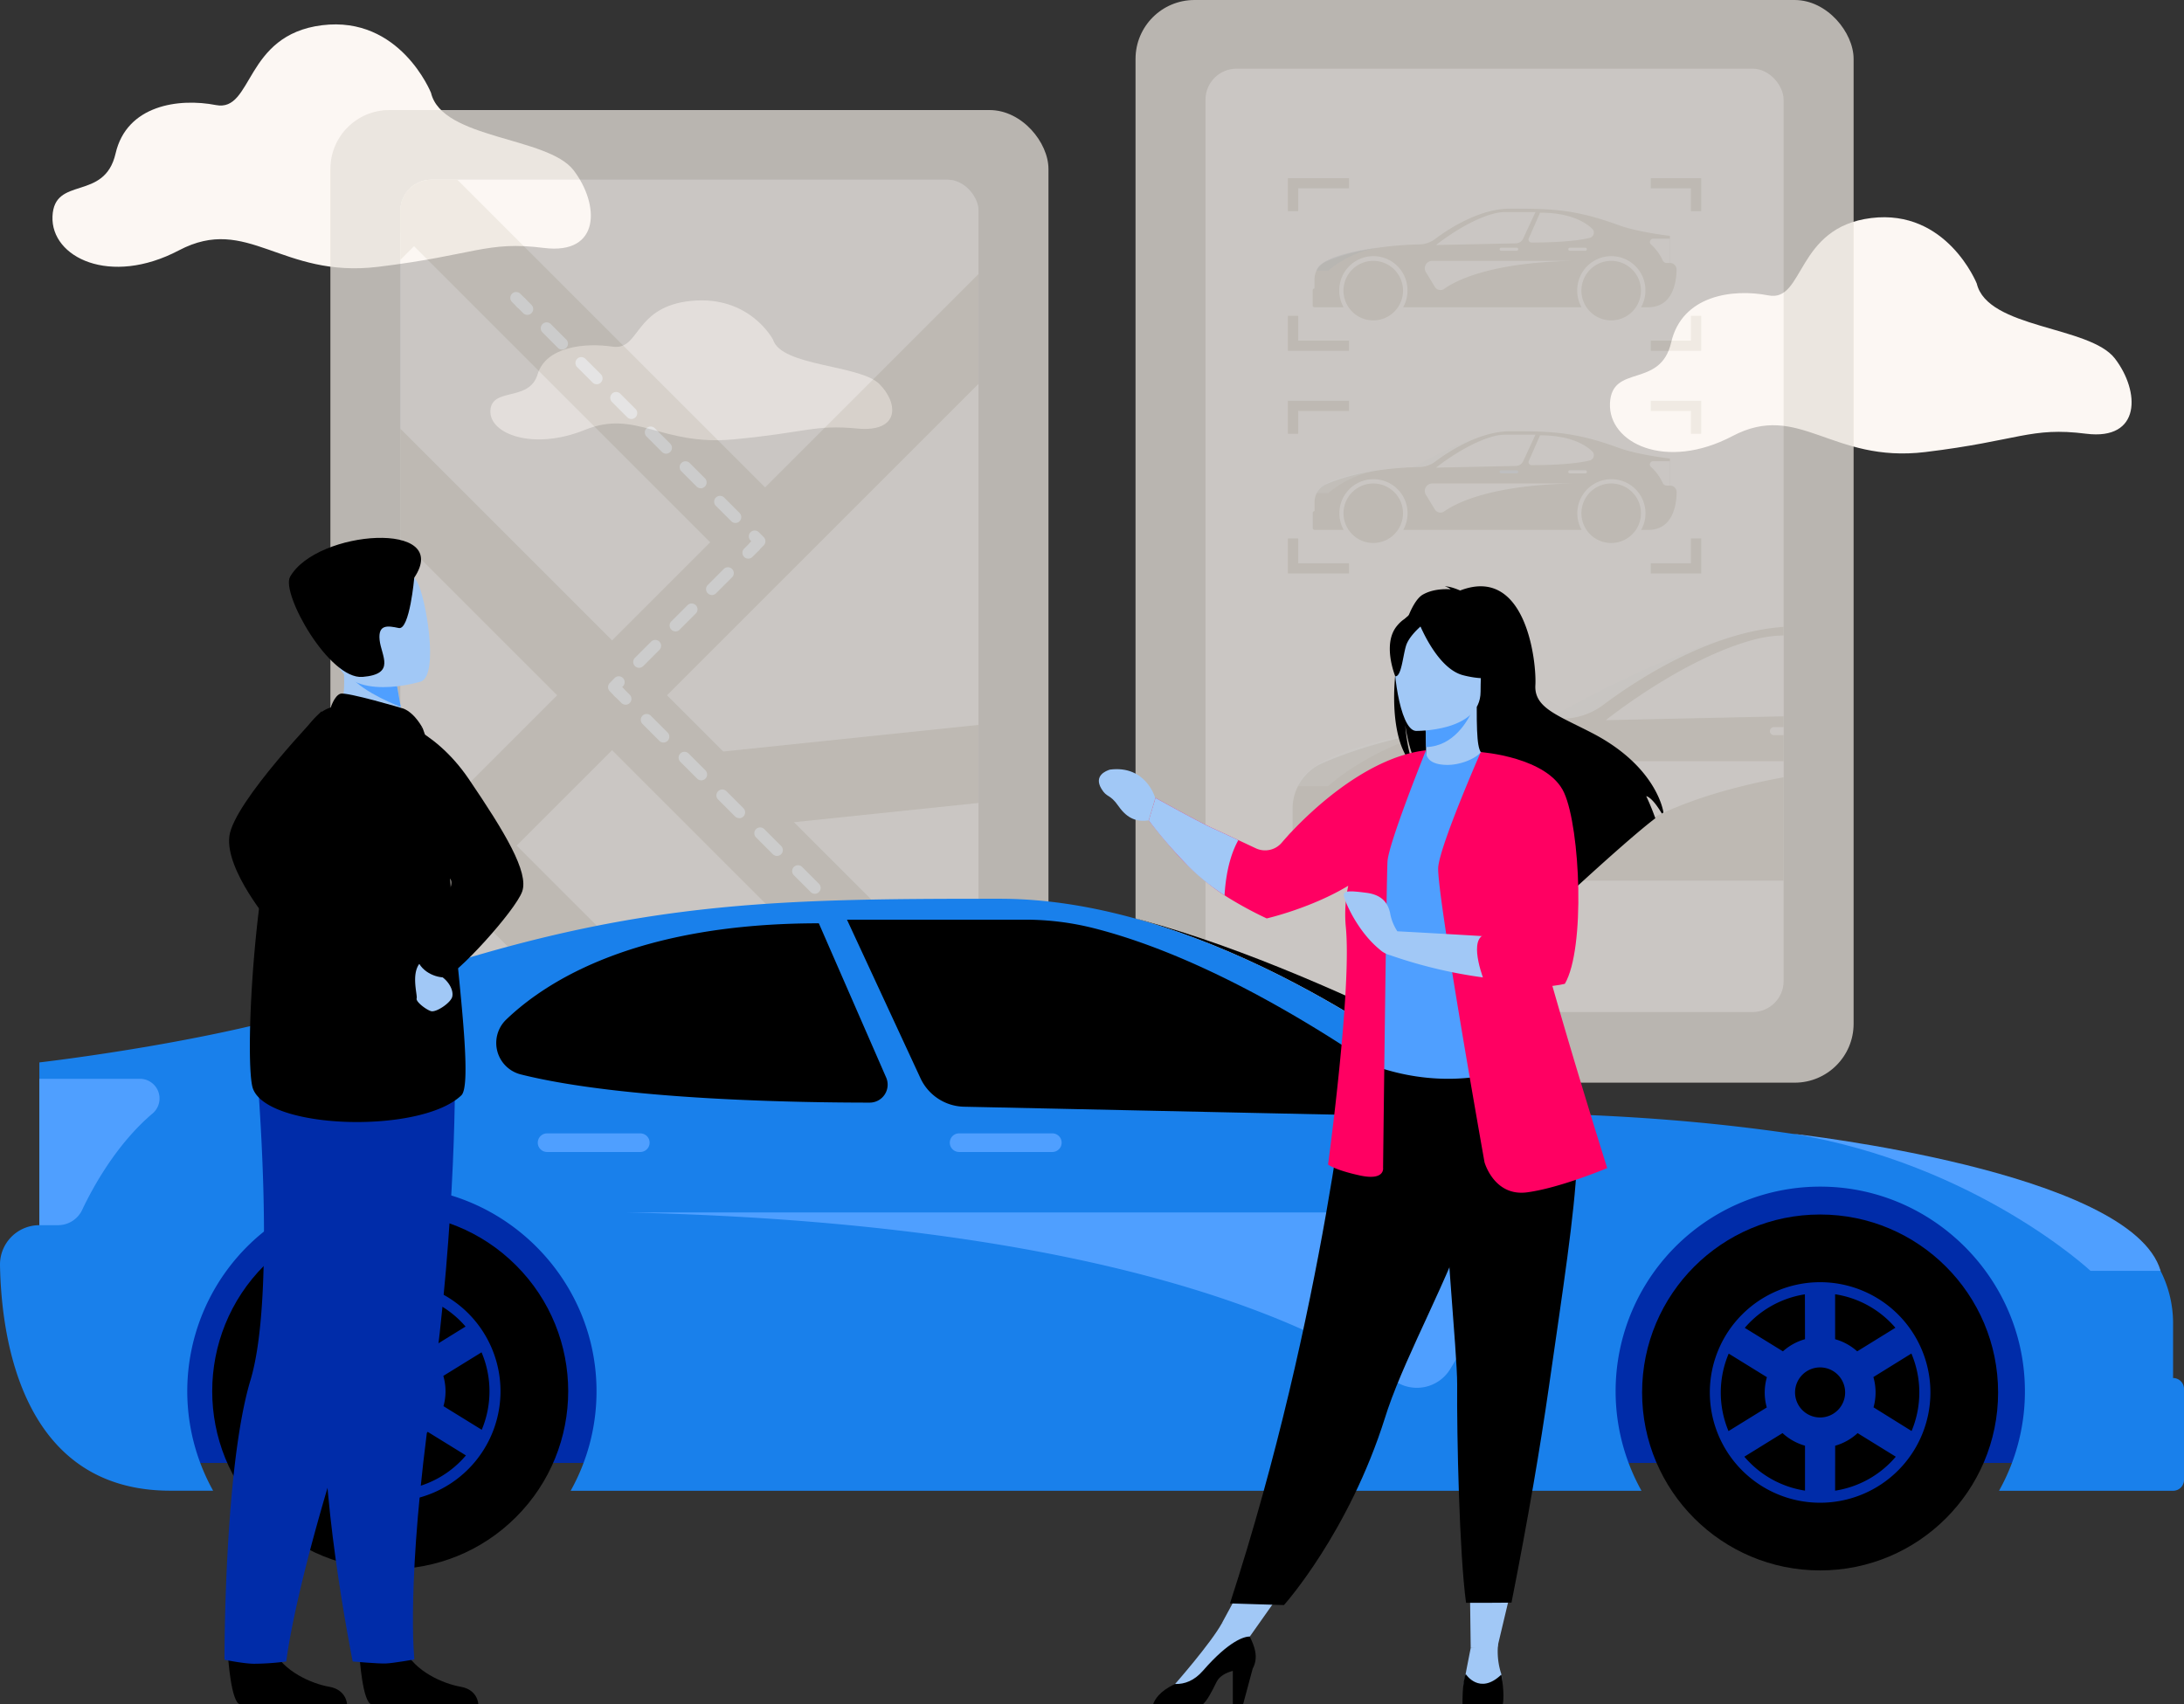 <svg xmlns="http://www.w3.org/2000/svg" xmlns:xlink="http://www.w3.org/1999/xlink" id="Capa_1" data-name="Capa 1" viewBox="0 0 900 702.53"><rect x="0" y="0" width="900" height="702.53" fill="#333333" stroke="none"/><defs><style>.cls-1{fill:none;}.cls-2{fill:#eaeaea;}.cls-3{fill:#fcf7f3;}.cls-12,.cls-4{opacity:0.5;}.cls-5{opacity:0.75;}.cls-6{fill:#e6e0d9;}.cls-7{fill:#021929;}.cls-8{fill:#faf6f2;}.cls-9{fill:#ece6dd;}.cls-10,.cls-15{fill:#fff;}.cls-10{opacity:0.25;}.cls-11{fill:#ececed;}.cls-12{fill:#ddd;}.cls-13{clip-path:url(#clip-path);}.cls-14{clip-path:url(#clip-path-2);}.cls-16{fill:#002ca9;}.cls-17{fill:#38143e;}.cls-18{fill:#1980eb;}.cls-19{fill:#4f9fff;}.cls-20{fill:#a1c8f6;}.cls-21{fill:#2f9aa9;}.cls-22{fill:#ff0062;}</style><clipPath id="clip-path"><rect class="cls-1" x="496.77" y="28.71" width="238.24" height="388.84"></rect></clipPath><clipPath id="clip-path-2"><rect class="cls-2" x="164.99" y="74.07" width="238.24" height="388.84" rx="12.79"></rect></clipPath></defs><title>Impacta a tu comunidad en torno a un tema apasionante</title><path class="cls-3" d="M814.6,116.87s-12.32-30.84-43.5-27-27.47,34.79-42.32,31.89-35.63,0-40.09,19.32-24.49,8.7-25.24,25.13,23,28,50.48,13.53,40.84,11.26,79.44,6.59,43.39-10.46,66.24-7.56,22.3-17.47,11.91-31S819.05,135.56,814.6,116.87Z"></path><path class="cls-3" d="M177.61,38.25S164.89,6.41,132.71,10.4,104.36,46.3,89,43.31s-36.78,0-41.37,19.95-25.29,9-26,25.93,23.75,28.92,52.1,14,42.14,11.62,82,6.8,44.78-10.79,68.36-7.8,23-18,12.29-32S182.21,57.53,177.61,38.25Z"></path><g class="cls-4"><path class="cls-3" d="M318.56,140s-9.5-18.26-33.53-16-21.16,20.59-32.61,18.88-27.46,0-30.89,11.44-18.88,5.15-19.45,14.88,17.73,16.59,38.9,8,31.47,6.67,61.22,3.91,33.43-6.19,51-4.48,17.19-10.34,9.18-18.35S322,151.1,318.56,140Z"></path></g><g class="cls-5"><rect class="cls-6" x="467.94" width="295.91" height="446.26" rx="24.29"></rect><rect class="cls-3" x="496.77" y="28.31" width="238.24" height="388.84" rx="12.79"></rect><polygon class="cls-7" points="619.91 177.83 619.91 177.83 619.9 177.83 619.91 177.83"></polygon><path class="cls-8" d="M582.51,192.56h0q2.93-.12,6.09-.12s11.66-10.12,25.15-13.56C599.88,182.3,582.51,192.56,582.51,192.56Z"></path><circle class="cls-9" cx="565.9" cy="211.55" r="12.27" transform="translate(16.16 462.11) rotate(-45)"></circle><path class="cls-9" d="M676.22,211.55A12.27,12.27,0,1,1,664,199.28,12.27,12.27,0,0,1,676.22,211.55Z"></path><path class="cls-9" d="M688.15,200.16V189s-13.11-1.5-21-4.37c-18.36-6.74-28.22-6.87-44.89-6.87-12.66,0-25.48,8.48-30.91,12.56a11,11,0,0,1-6.35,2.18c-20,.44-32.4,4.44-38.55,7.14a7.92,7.92,0,0,0-4.73,7.26v3.76h0a.75.75,0,0,0-.75.75v6.25a.75.75,0,0,0,.75.75h12a14.05,14.05,0,1,1,24.54,0h73.51a14.05,14.05,0,1,1,24.54,0h2.94c10.16,0,11.6-10.39,11.69-15.48A2.69,2.69,0,0,0,688.15,200.16Z"></path><path class="cls-3" d="M615.78,179.76c-11.59,2.93-24,13-24,13l32.92-.71a3.38,3.38,0,0,0,3-2l5.05-10.88H620.5A19.31,19.31,0,0,0,615.78,179.76Z"></path><path class="cls-3" d="M634.64,179.43,630,190a1.24,1.24,0,0,0,1.13,1.73c4.66,0,16.91-.17,24-1.94a2.22,2.22,0,0,0,1-3.76C653.24,183.29,647,179.43,634.64,179.43Z"></path><path class="cls-10" d="M542.53,203.29h4.81a42.58,42.58,0,0,1,20.49-9.42S544.51,196.44,542.53,203.29Z"></path><path class="cls-3" d="M688.15,200.16h-1.27a1.83,1.83,0,0,1-1.67-1.06,20.51,20.51,0,0,0-4.83-6.61,1.35,1.35,0,0,1,.87-2.39h6.9Z"></path><path class="cls-11" d="M625,195.13h-6.39a.64.64,0,0,1-.64-.64h0a.64.64,0,0,1,.64-.64H625a.64.64,0,0,1,.64.64h0A.64.64,0,0,1,625,195.13Z"></path><path class="cls-3" d="M653.3,195.13h-6.4a.64.64,0,0,1-.64-.64h0a.64.64,0,0,1,.64-.64h6.4a.64.64,0,0,1,.64.64h0A.64.64,0,0,1,653.3,195.13Z"></path><path class="cls-3" d="M647.88,199.28H590.2a3.06,3.06,0,0,0-2.61,4.65L591.3,210a2.68,2.68,0,0,0,3.84.79C600.07,207.31,614.28,200,647.88,199.28Z"></path><polygon class="cls-3" points="619.91 86.07 619.91 86.07 619.9 86.07 619.91 86.07"></polygon><path class="cls-3" d="M582.51,100.79h0q2.93-.11,6.09-.11s11.66-10.12,25.15-13.56C599.88,90.54,582.51,100.79,582.51,100.79Z"></path><path class="cls-9" d="M578.17,119.79a12.27,12.27,0,1,1-12.27-12.27A12.27,12.27,0,0,1,578.17,119.79Z"></path><path class="cls-9" d="M676.22,119.79A12.27,12.27,0,1,1,664,107.52,12.27,12.27,0,0,1,676.22,119.79Z"></path><path class="cls-9" d="M688.15,108.39V97.22s-13.11-1.5-21-4.37C648.75,86.1,638.89,86,622.22,86c-12.66,0-25.48,8.47-30.91,12.56a11,11,0,0,1-6.35,2.18c-20,.44-32.4,4.44-38.55,7.14a7.91,7.91,0,0,0-4.73,7.26v3.76h0a.75.75,0,0,0-.75.75v6.25a.74.74,0,0,0,.75.74h12a14,14,0,0,1-1.78-7.19,14.05,14.05,0,0,1,28.1.36,14,14,0,0,1-1.78,6.83h73.51a14,14,0,0,1-1.77-7.19,14,14,0,0,1,28.09.36,14,14,0,0,1-1.78,6.83h2.94c10.16,0,11.6-10.38,11.69-15.48A2.7,2.7,0,0,0,688.15,108.39Z"></path><path class="cls-3" d="M615.78,88c-11.59,2.93-24,13-24,13l32.92-.7a3.38,3.38,0,0,0,3-2l5.05-10.89H620.5A19.32,19.32,0,0,0,615.78,88Z"></path><path class="cls-3" d="M634.64,87.66,630,98.25a1.24,1.24,0,0,0,1.13,1.73c4.66,0,16.91-.17,24-1.94a2.22,2.22,0,0,0,1-3.76C653.24,91.53,647,87.66,634.64,87.66Z"></path><path class="cls-12" d="M542.53,111.53h4.81a42.58,42.58,0,0,1,20.49-9.42S544.51,104.68,542.53,111.53Z"></path><path class="cls-3" d="M688.15,108.39h-1.27a1.84,1.84,0,0,1-1.67-1,20.53,20.53,0,0,0-4.83-6.62,1.35,1.35,0,0,1,.87-2.38h6.9Z"></path><path class="cls-3" d="M625,103.37h-6.39a.64.64,0,0,1-.64-.64h0a.63.63,0,0,1,.64-.64H625a.63.63,0,0,1,.64.64h0A.64.64,0,0,1,625,103.37Z"></path><path class="cls-3" d="M653.3,103.37h-6.4a.64.64,0,0,1-.64-.64h0a.64.64,0,0,1,.64-.64h6.4a.64.64,0,0,1,.64.64h0A.64.64,0,0,1,653.3,103.37Z"></path><path class="cls-3" d="M647.88,107.52H590.2a3.06,3.06,0,0,0-2.61,4.65l3.71,6.1a2.67,2.67,0,0,0,3.84.79C600.07,115.55,614.28,108.25,647.88,107.52Z"></path><polygon class="cls-9" points="530.73 87.04 534.97 87.04 534.97 77.63 555.91 77.63 555.91 73.44 530.73 73.44 530.73 87.04"></polygon><polygon class="cls-9" points="680.27 73.44 680.27 77.63 696.81 77.63 696.81 87.04 701.05 87.04 701.05 73.44 680.27 73.44"></polygon><polygon class="cls-9" points="696.81 140.41 680.27 140.41 680.27 144.6 701.05 144.6 701.05 130.16 696.81 130.16 696.81 140.41"></polygon><polygon class="cls-9" points="534.97 130.16 530.73 130.16 530.73 144.6 555.91 144.6 555.91 140.41 534.97 140.41 534.97 130.16"></polygon><polygon class="cls-9" points="530.73 178.8 534.97 178.8 534.97 169.39 555.91 169.39 555.91 165.2 530.73 165.2 530.73 178.8"></polygon><polygon class="cls-9" points="680.27 165.2 680.27 169.39 696.81 169.39 696.81 178.8 701.05 178.8 701.05 165.2 680.27 165.2"></polygon><polygon class="cls-9" points="696.81 232.17 680.27 232.17 680.27 236.36 701.05 236.36 701.05 221.92 696.81 221.92 696.81 232.17"></polygon><polygon class="cls-9" points="534.97 221.92 530.73 221.92 530.73 236.36 555.91 236.36 555.91 232.17 534.97 232.17 534.97 221.92"></polygon><g class="cls-13"><path class="cls-7" d="M734.38,258.44Z"></path><path class="cls-8" d="M637.94,296.4h0q7.56-.28,15.7-.29s30.08-26.1,64.87-35C682.74,270,637.94,296.4,637.94,296.4Z"></path><circle class="cls-9" cx="595.11" cy="345.38" r="31.64" transform="translate(9.79 707.1) rotate(-61.84)"></circle><circle class="cls-9" cx="847.94" cy="345.38" r="31.64" transform="translate(4.14 700.74) rotate(-45)"></circle><path class="cls-9" d="M867.54,345.38a19.6,19.6,0,1,1-19.6-19.6A19.59,19.59,0,0,1,867.54,345.38Z"></path><path class="cls-9" d="M910.34,316V287.18s-33.81-3.87-54.26-11.27c-47.33-17.39-72.76-17.71-115.75-17.71-32.63,0-65.68,21.86-79.71,32.38a28.3,28.3,0,0,1-16.37,5.64c-51.62,1.13-83.53,11.43-99.38,18.39a20.44,20.44,0,0,0-12.21,18.73V343h0a1.93,1.93,0,0,0-1.93,1.93v16.1a1.92,1.92,0,0,0,1.93,1.93h30.81a36,36,0,0,1-4.57-18.55A36.22,36.22,0,1,1,626.76,363H816.3a36,36,0,0,1-4.57-18.55A36.22,36.22,0,1,1,879.59,363h7.56c26.2,0,29.91-26.78,30.15-39.92A7,7,0,0,0,910.34,316Z"></path><path class="cls-3" d="M723.74,263.4c-29.9,7.57-62,33.44-62,33.44L746.65,295a8.71,8.71,0,0,0,7.72-5l13-28.07H735.91A50,50,0,0,0,723.74,263.4Z"></path><path class="cls-3" d="M772.37,262.55l-11.92,27.3a3.17,3.17,0,0,0,2.91,4.44c12,0,43.6-.44,61.77-5a5.74,5.74,0,0,0,2.59-9.7C820.33,272.51,804.27,262.55,772.37,262.55Z"></path><path class="cls-10" d="M534.87,324.08h12.4s20.28-18.93,52.82-24.29C600.09,299.79,540,306.41,534.87,324.08Z"></path><path class="cls-3" d="M910.34,316h-3.29a4.76,4.76,0,0,1-4.3-2.72c-1.9-4-6.06-11.64-12.46-17.06a3.48,3.48,0,0,1,2.25-6.14h17.8Z"></path><path class="cls-3" d="M747.54,303H731a1.65,1.65,0,0,1-1.65-1.65h0a1.65,1.65,0,0,1,1.65-1.65h16.5a1.65,1.65,0,0,1,1.65,1.65h0A1.65,1.65,0,0,1,747.54,303Z"></path><path class="cls-3" d="M820.47,303H804a1.65,1.65,0,0,1-1.65-1.65h0a1.65,1.65,0,0,1,1.65-1.65h16.5a1.65,1.65,0,0,1,1.65,1.65h0A1.65,1.65,0,0,1,820.47,303Z"></path><path class="cls-3" d="M806.5,313.74H657.77a7.89,7.89,0,0,0-6.74,12l9.58,15.74a6.9,6.9,0,0,0,9.9,2C683.23,334.44,719.86,315.63,806.5,313.74Z"></path></g><rect class="cls-6" x="136.15" y="45.36" width="295.91" height="446.26" rx="24.29"></rect><rect class="cls-2" x="164.99" y="74.07" width="238.24" height="388.84" rx="12.79"></rect><g class="cls-14"><rect class="cls-3" x="139.96" y="55.79" width="278.75" height="419.6"></rect><rect class="cls-9" x="247.35" y="77.37" width="32.01" height="440.65" transform="translate(-133.37 273.41) rotate(-45)"></rect><rect class="cls-9" x="185.38" y="139.34" width="32.01" height="440.65" transform="translate(-195.34 247.74) rotate(-45)"></rect><rect class="cls-9" x="218.74" y="24.7" width="32.01" height="236.58" transform="translate(-32.35 207.87) rotate(-45)"></rect><polygon class="cls-9" points="591.33 279.19 556.27 315.02 299.1 341.82 295.79 309.99 591.33 279.19"></polygon><rect class="cls-9" x="263.18" y="52.74" width="32.01" height="413.79" transform="translate(265.36 -121.37) rotate(45)"></rect><rect class="cls-9" x="63.4" y="41.08" width="32.01" height="257.95" transform="translate(143.5 -6.34) rotate(45)"></rect><rect class="cls-9" x="339.13" y="397.54" width="32.01" height="111.17" transform="translate(424.42 -118.4) rotate(45)"></rect><rect class="cls-9" x="87.65" y="323.57" width="56.34" height="50.94" transform="translate(-212.88 184.13) rotate(-45)"></rect><rect class="cls-9" x="31.01" y="247.05" width="56.34" height="90.7" transform="translate(-189.42 127.49) rotate(-45)"></rect></g><path class="cls-15" d="M214.76,127.24a2.4,2.4,0,0,1-1.7-.7L211,124.49a2.41,2.41,0,1,1,3.41-3.42l2.05,2.05a2.41,2.41,0,0,1-1.71,4.12Z"></path><path class="cls-15" d="M217.31,129.78a2.41,2.41,0,0,1-1.71-.7l-2.54-2.54a2.41,2.41,0,1,1,3.41-3.42l2.54,2.54a2.41,2.41,0,0,1-1.7,4.12Z"></path><path class="cls-15" d="M303.08,215.56a2.42,2.42,0,0,1-1.71-.71L295,208.5a2.41,2.41,0,0,1,3.41-3.42l6.35,6.35a2.42,2.42,0,0,1-1.7,4.13Zm-14.3-14.3a2.43,2.43,0,0,1-1.71-.71l-6.35-6.35a2.42,2.42,0,0,1,3.42-3.42l6.35,6.36a2.42,2.42,0,0,1-1.71,4.12ZM274.49,187a2.42,2.42,0,0,1-1.71-.71l-6.35-6.36a2.41,2.41,0,1,1,3.41-3.41l6.35,6.35a2.42,2.42,0,0,1-1.7,4.13Zm-14.3-14.3a2.43,2.43,0,0,1-1.71-.71l-6.35-6.35a2.42,2.42,0,0,1,3.42-3.42l6.35,6.36a2.42,2.42,0,0,1-1.71,4.12ZM245.9,158.38a2.42,2.42,0,0,1-1.71-.71l-6.35-6.36a2.41,2.41,0,0,1,3.41-3.41l6.35,6.35a2.42,2.42,0,0,1-1.7,4.13Zm-14.3-14.3a2.43,2.43,0,0,1-1.71-.71L223.54,137A2.42,2.42,0,0,1,227,133.6l6.35,6.36a2.42,2.42,0,0,1-1.71,4.12Z"></path><path class="cls-15" d="M311,227.6a2.42,2.42,0,0,1-1.71-4.13l.34-.34-.34-.34a2.41,2.41,0,1,1,3.42-3.41l2,2a2.43,2.43,0,0,1,0,3.42l-2,2A2.43,2.43,0,0,1,311,227.6Z"></path><path class="cls-15" d="M308.35,230.26a2.35,2.35,0,0,1-1.7-.71,2.4,2.4,0,0,1,0-3.41l2.66-2.67a2.42,2.42,0,0,1,3.42,3.42l-2.67,2.66A2.37,2.37,0,0,1,308.35,230.26Z"></path><path class="cls-15" d="M263.36,275.25a2.41,2.41,0,0,1-1.71-4.12l6.67-6.66a2.41,2.41,0,0,1,3.41,3.41l-6.66,6.67A2.41,2.41,0,0,1,263.36,275.25Zm15-15a2.42,2.42,0,0,1-1.71-4.13l6.67-6.66a2.41,2.41,0,0,1,3.41,3.41l-4,4h0l-2.67,2.67A2.39,2.39,0,0,1,278.36,260.26Zm15-15a2.42,2.42,0,0,1-1.7-4.12l6.66-6.67a2.42,2.42,0,0,1,3.42,3.42l-6.67,6.66A2.42,2.42,0,0,1,293.35,245.26Z"></path><path class="cls-15" d="M255,287.68a2.41,2.41,0,0,1-1.71-.7l-2-2.05a2.41,2.41,0,0,1,0-3.42l2-2.05a2.41,2.41,0,1,1,3.41,3.42l-.34.34.35.34a2.42,2.42,0,0,1,0,3.42A2.38,2.38,0,0,1,255,287.68Z"></path><path class="cls-15" d="M257.8,290.46a2.42,2.42,0,0,1-1.71-.71L253.32,287a2.42,2.42,0,1,1,3.42-3.42l2.77,2.78a2.42,2.42,0,0,1-1.71,4.12Z"></path><path class="cls-15" d="M367,399.63a2.41,2.41,0,0,1-1.71-.7L358.34,392a2.41,2.41,0,1,1,3.41-3.42l6.93,6.93a2.41,2.41,0,0,1-1.7,4.12ZM351.38,384a2.42,2.42,0,0,1-1.71-.71l-6.93-6.93a2.42,2.42,0,0,1,3.42-3.42l6.93,6.93a2.42,2.42,0,0,1-1.71,4.13Zm-15.6-15.6a2.41,2.41,0,0,1-1.7-.71l-6.94-6.93a2.41,2.41,0,0,1,3.42-3.41l6.93,6.93a2.42,2.42,0,0,1-1.71,4.12Zm-15.59-15.6a2.41,2.41,0,0,1-1.71-.7l-6.93-6.94a2.41,2.41,0,0,1,3.41-3.41l6.93,6.93a2.41,2.41,0,0,1-1.7,4.12Zm-15.6-15.59a2.42,2.42,0,0,1-1.71-.71L296,329.61a2.42,2.42,0,1,1,3.42-3.42l6.93,6.93a2.42,2.42,0,0,1-1.71,4.13ZM289,321.65a2.41,2.41,0,0,1-1.7-.71L280.35,314a2.41,2.41,0,1,1,3.42-3.41l6.93,6.93a2.42,2.42,0,0,1-1.71,4.12Zm-15.59-15.6a2.41,2.41,0,0,1-1.71-.7l-6.93-6.94a2.41,2.41,0,0,1,3.41-3.41l6.93,6.93a2.41,2.41,0,0,1,0,3.42A2.38,2.38,0,0,1,273.4,306.05Z"></path></g><polygon class="cls-16" points="69.8 602.99 851.53 602.99 819.79 485.76 69.8 485.76 69.8 602.99"></polygon><path class="cls-17" d="M425.87,371Z"></path><path d="M650.39,459.39h0q-17.58-.66-36.55-.68s-70-60.76-151-81.44C546.1,397.83,650.39,459.39,650.39,459.39Z"></path><path class="cls-18" d="M16.22,505V437.91s78.71-9,126.31-26.23C252.72,371.2,311.94,370.45,412,370.45c76,0,152.93,50.88,185.58,75.38A65.88,65.88,0,0,0,635.7,459c120.18,2.63,194.48,26.62,231.38,42.82a47.61,47.61,0,0,1,28.42,43.61V568h0a4.49,4.49,0,0,1,4.5,4.49v37.48a4.49,4.49,0,0,1-4.5,4.5H823.78a83.86,83.86,0,0,0,10.63-43.19c-1.12-44.73-37.65-81.16-82.39-82.15a84.32,84.32,0,0,0-75.58,125.34H235.16a84,84,0,0,0,10.63-43.19c-1.12-44.73-37.66-81.16-82.39-82.15A84.32,84.32,0,0,0,87.82,614.44H70.2c-61,0-69.63-62.36-70.2-92.93A16.22,16.22,0,0,1,16.22,505Z"></path><path d="M450.64,382.56c69.63,17.62,144.27,77.84,144.27,77.84l-197.6-4.23a20.29,20.29,0,0,1-18-11.76l-30.28-65.34h73.26A115.57,115.57,0,0,1,450.64,382.56Z"></path><path d="M337.43,380.57l27.74,63.55a7.4,7.4,0,0,1-6.78,10.36c-28,0-101.49-1-143.8-11.63a13.37,13.37,0,0,1-6-22.59C225.77,403.77,263.15,380.57,337.43,380.57Z"></path><path class="cls-19" d="M890.36,523.83H861.49s-47.21-44.07-123-56.56C738.52,467.27,878.48,482.69,890.36,523.83Z"></path><path class="cls-19" d="M16.22,505h7.65a11,11,0,0,0,10-6.32c4.42-9.35,14.12-27.1,29-39.72a8.11,8.11,0,0,0-5.24-14.3H16.22Z"></path><path class="cls-19" d="M395.24,474.83h38.4a3.84,3.84,0,0,0,3.85-3.84h0a3.84,3.84,0,0,0-3.85-3.84h-38.4A3.84,3.84,0,0,0,391.4,471h0A3.84,3.84,0,0,0,395.24,474.83Z"></path><path class="cls-19" d="M225.46,474.83h38.4A3.84,3.84,0,0,0,267.7,471h0a3.84,3.84,0,0,0-3.84-3.84h-38.4a3.84,3.84,0,0,0-3.85,3.84h0A3.84,3.84,0,0,0,225.46,474.83Z"></path><path class="cls-19" d="M258,499.75H604.23a18.36,18.36,0,0,1,15.68,27.9l-22.3,36.66a16.07,16.07,0,0,1-23.05,4.74C545,548,459.67,504.15,258,499.75Z"></path><circle cx="160.8" cy="573.43" r="73.35" transform="translate(-358.38 281.66) rotate(-45)"></circle><path class="cls-16" d="M160.8,528a45.45,45.45,0,1,1-45.45,45.44A45.45,45.45,0,0,1,160.8,528Zm-6.23,5a40.89,40.89,0,0,0-24.85,13.83l15.75,9.73a22.77,22.77,0,0,1,9.1-5ZM167,533v18.51a22.77,22.77,0,0,1,9.1,5l15.75-9.73A40.87,40.87,0,0,0,167,533Zm31.52,56.33a41.07,41.07,0,0,0-.08-31.93l-15.75,9.72a22.91,22.91,0,0,1,.9,6.34,22.64,22.64,0,0,1-.84,6.14ZM167,613.9a40.88,40.88,0,0,0,25-14l-15.73-9.71a22.8,22.8,0,0,1-9.26,5.19Zm4.09-40.47a10.32,10.32,0,1,0-10.31,10.32A10.31,10.31,0,0,0,171.11,573.43ZM154.57,613.9V595.38a22.7,22.7,0,0,1-9.25-5.19l-15.73,9.71A40.82,40.82,0,0,0,154.57,613.9Zm-15.75-34.33a22.82,22.82,0,0,1,.06-12.48l-15.74-9.72a41,41,0,0,0-.09,31.93Z"></path><circle cx="750.04" cy="573.95" r="73.35"></circle><path class="cls-16" d="M750,528.5A45.45,45.45,0,1,1,704.6,574,45.44,45.44,0,0,1,750,528.5Zm-6.22,5A40.83,40.83,0,0,0,719,547.32L734.72,557a22.69,22.69,0,0,1,9.1-5Zm12.45,0V552a22.82,22.82,0,0,1,9.1,5l15.74-9.72A40.81,40.81,0,0,0,756.27,533.48Zm31.51,56.34a41.1,41.1,0,0,0-.08-31.94L772,567.6a22.82,22.82,0,0,1,.06,12.48Zm-31.51,24.59a40.91,40.91,0,0,0,25-14l-15.73-9.72a22.77,22.77,0,0,1-9.25,5.19ZM760.36,574A10.32,10.32,0,1,0,750,584.26,10.32,10.32,0,0,0,760.36,574Zm-16.54,40.46V595.89a22.8,22.8,0,0,1-9.26-5.19l-15.73,9.72A40.91,40.91,0,0,0,743.82,614.41Zm-15.75-34.33a22.57,22.57,0,0,1-.85-6.13,22.93,22.93,0,0,1,.9-6.35l-15.74-9.72a41.1,41.1,0,0,0-.08,31.94Z"></path><polygon class="cls-20" points="624.27 648.63 616.98 679.34 606.06 679.28 605.66 648.63 624.27 648.63"></polygon><polygon class="cls-20" points="532.4 649.94 511.66 679.34 503.57 668.96 516.06 645.9 532.4 649.94"></polygon><path d="M586.34,245.08c3.77-2.14,8.29-2.37,11.45-2.19a5.29,5.29,0,0,0-2.41-1.14c2-.29,6.33,1.65,6.33,1.65,27.26-10.5,31.54,29.64,31,39s9.16,12.37,23.35,19.72c27.06,14,29.43,32.79,29.43,32.79a6.67,6.67,0,0,0-.66.43c-1.34-2.28-4.11-6.55-6.44-7.19a96.56,96.56,0,0,1,3.75,9.13c-8,6.07-22.92,19.53-33.33,29.07.05-1.87,0-4.52-.71-5.91l-1.28,7.74c-5.57,5.12-9.41,8.72-9.41,8.72.69-7.53-34.08-47.3-52.22-59.21-4.42-6.5-6-18-6.11-18.89.77,9.11,2.32,14.21,3.72,17.09C567.4,301.71,576.35,250.76,586.34,245.08Z"></path><path class="cls-20" d="M586.23,318.24c-.09,0,8.76,4.64,15.41,2.82,6.27-1.71,10.36-9.83,10.27-9.85-2.65-.52-3.41-4.17-3.36-19.82l-1.2.23-20.15,4s.46,6.35.47,12.32C587.68,313,587.38,317.71,586.23,318.24Z"></path><path class="cls-19" d="M587.2,295.61s.46,6.35.47,12.32c11.28-.32,17.24-10.61,19.68-16.31Z"></path><path d="M609.43,289.43s5.91-9.34,7.33-17.33c1-5.7-1.89-26.83-23.12-23.79a28.87,28.87,0,0,0-12,4.53c-4.61,3.11-11.26,9.83-3.82,28.27l1.93,6.23Z"></path><path d="M506.86,660.9l10.69.33,11.56.35s26.71-29.74,41.7-77.41c.35-1.11.71-2.23,1.1-3.37,8.21-23.91,25.2-53.92,34.16-81.09q2.14-6.48,3.86-12.25c.37-1.24.72-2.45,1.07-3.64,6.6-22.94,8.51-38,10.27-54.09l-64.69.51S546.14,540.12,506.86,660.9Z"></path><path class="cls-19" d="M638.14,411.39c-6.95-14.93-7.36-21.47-8.18-26.06a97.23,97.23,0,0,1-.8-25.79,206.31,206.31,0,0,1,8-40.5c-9-2-17.6-5.53-26.94-9-2.15,2.67-8.48,5.37-14.17,5.24-6.56-.14-8.61-2.91-8.37-6-7,3.89-12.54,7.59-12.54,7.59-5.94,10.32-18,20.33-18.86,36.16-.21,3.89,9.37,39.25,9.38,40.11.16,30.79-4.52,44-4.52,44s27.7,14.07,60.62,3.72c.39-.13,22.39-6.26,22.39-6.26"></path><path class="cls-21" d="M621.27,396.5c2.83,4,8.25,28.33,21.74,31.39-7-17.34-12.23-24.94-13-30.27a131,131,0,0,1-.8-30c-4.52-7.91-7.89-13.34-7.89-13.34-.35-1.28-7.17-22.37-9.36-3.51S618.11,392,621.27,396.5Z"></path><path class="cls-20" d="M583.43,301.27s26.69.44,26.7-16.18,3.48-27.76-13.56-28.75-20.35,5.36-21.71,10.91S576.49,300.73,583.43,301.27Z"></path><path d="M575.66,258c4.11-5,7.23-3.9,9-2.4,5.76-8.62,24,3.84,24,3.84A31.72,31.72,0,0,0,619,278.2s-4.86,3-16.07.12c-8.83-2.27-15.23-14.83-17.56-20.08-1.59,1.41-4.93,4.67-5.94,7.87-1.33,4.23-1.93,12.94-4.47,12.65C575,278.76,569.47,265.5,575.66,258Z"></path><path class="cls-20" d="M617.35,677.63a29.59,29.59,0,0,0,1.39,12.59s1.79,8.14-6.24,8.29-10-.6-9.08-5.6,2.64-13.63,2.64-13.63Z"></path><path d="M602.67,702.51l0,0h16.6l0,0c.9-4.26-.58-12.28-.58-12.28C609.66,698.91,604,690,604,690,602.5,693.72,602.67,702.51,602.67,702.51Z"></path><path class="cls-20" d="M484.24,694.11S499,677.31,503.57,669l11,5.64L490,697.68l-5.76-.75Z"></path><path d="M475.17,702.48h20.52c1.81-1.63,3.53-4.91,5.64-9.21,1.21-2.46,3.92-3.82,6.7-4.57v13.78h4.24l3.93-14.65c2.62-4.91.66-9.41-1.19-13.29-2.14,0-8.35,1.55-19.28,14.1-3.59,4.12-7.55,5.59-11.49,5.47l-.16.09C477.86,697.05,475.83,700.56,475.17,702.48Z"></path><path class="cls-22" d="M476.16,328.86s17.52,9.79,23.78,12.62c2.22,1,6.26,2.87,10.37,4.8l7.19,3.37a9,9,0,0,0,10.69-2.31c9.49-11.08,34-35.08,59.39-38.09l.08,0v0h0l-.14.27c-1.42,3.54-15.32,38.27-15.75,45.59-.45,7.72-1.82,126.23-1.82,126.23s.91,5.44-9.53,3.17S547.27,480,547.27,480s10-73.1,7.27-98.53a56.17,56.17,0,0,1,1.06-16.38C540.16,374.4,522,378.56,522,378.56a154.54,154.54,0,0,1-17.34-9.5c-4.43-2.75-9.56-7.13-14.62-11.77-6.11-5.6-16.62-19.12-16.62-19.12Z"></path><path d="M600.48,570.55c-.17,21.19.9,69.92,3.66,90.09h10.25c5.66,0,8.48-.08,8.48-.08,6.93-35.07,11.85-64.1,15.44-89.11,2.94-20.52,5.56-38.11,7.57-53.26s3.43-28,3.94-38.79c.07-1.7.13-3.35.17-4.95s0-3.18,0-4.7l-55.89-5.45C594.82,501.43,600.57,558.23,600.48,570.55Z"></path><path class="cls-22" d="M611.75,479.05s3.93,14.23,17.56,12.41,33-10,33-10-5.82-18.39-13.06-42.55c-8.76-29.26-19.61-67-24.72-90.76a145.24,145.24,0,0,1-2.78-16.22L610.2,310s-16.61,37.82-17.52,47.36S611.75,479.05,611.75,479.05Z"></path><path class="cls-20" d="M563.1,368c6.56.86,9.07,4.35,9.88,9.05a20.06,20.06,0,0,0,2.85,6.81c6.53.35,22.09,1.2,35.15,2L612.06,403a195.63,195.63,0,0,1-39.1-9.25,10.24,10.24,0,0,1-4.45-2.42c-9.41-7.71-14.75-20.61-14.77-22.45S556.54,367.15,563.1,368Z"></path><path class="cls-22" d="M610.2,310s27.71,2,34.37,16.79,8.77,64.18.3,78.7c0,0-11.67,3.33-32.31-.53l-.76-.15s-6.59-16.12-.68-19.29c0,0,17.4.9,15.59-4.85S610.2,310,610.2,310Z"></path><path class="cls-20" d="M457.38,317.22c14.91-1.92,18.67,11.64,18.67,11.64l-2.78,9.31c-4.6.63-8.62-.56-12.32-5.86s-4.73-3.27-7.08-7.21C450.67,319.75,455.67,317.75,457.38,317.22Z"></path><path class="cls-20" d="M499.94,341.48c2.22,1,6.26,2.87,10.37,4.8-2.2,3.91-5,11-5.69,22.78a95.61,95.61,0,0,1-15.06-12.13,200.48,200.48,0,0,1-16.18-18.76l2.78-9.31S493.68,338.65,499.94,341.48Z"></path><path d="M132.59,293.05s-36.34,37.52-38.08,51.66S111.8,381,111.8,381Z"></path><path d="M148.13,682.26s1.24,20,5.1,20.23c.51,0,19.57,0,19.57,0h24.33s-.16-6-7.27-7.24-19-6.24-23.32-15.64C162,669.76,148.13,682.26,148.13,682.26Z"></path><path d="M93.94,682.26s1.24,20,5.1,20.23c.51,0,19.57,0,19.57,0l24.4-.09s-.23-5.91-7.34-7.15-19-6.24-23.32-15.64C107.82,669.76,93.94,682.26,93.94,682.26Z"></path><path class="cls-16" d="M175.08,468.37s-6.37,40.7-30.1,112.94-27,103.52-27,103.52a103.58,103.58,0,0,1-13.21.94c-4.29,0-12.26-1.65-12.26-1.65s-.22-79,10.72-115.28,2.36-131,2.36-131Z"></path><path class="cls-16" d="M187.47,440.1s.9,61.33-9.71,136.63-7,107.26-7,107.26-8.74,1.56-11.81,1.67c-3.28.11-13.61-.83-13.61-.83s-15.18-75.32-10.83-113-20.8-129.33-20.8-129.33Z"></path><path class="cls-20" d="M138.27,300.24l12,8.88,17.32-3.65c-.24-1.58-1.38-8.13-2.42-14.06-.07-.35-.13-.7-.19-1-.89-5-1.66-9.38-1.66-9.38l-16.18-8.06-6-3c0,.11.47,5.6.53,6.4C142.76,290.57,138.27,300.24,138.27,300.24Z"></path><path d="M166.37,292.11c-.38-.16-23.56-7-26.08-6.17s-4,5.71-4,5.71l37.92,8.57S171.21,294.15,166.37,292.11Z"></path><path d="M103.94,447.68c3.93,17.92,69.33,20.05,86.19,3.78,1.92-1.86,2-10.49,1.29-22.13-1.41-22.73-6-56.93-6.13-74.4A138.94,138.94,0,0,0,182.5,330a202.78,202.78,0,0,0-8.3-29.81s-31.95-10.33-37.92-8.57C107.48,300.11,100,429.75,103.94,447.68Z"></path><path class="cls-20" d="M181,397.65a4.51,4.51,0,0,0,1.45,5.23c2.75,2.1,4.53,5.51,3.9,8s-6.66,6.55-8.76,5.89-6.34-3.93-5.89-5.25S168.85,400,174,396.07,181,397.65,181,397.65Z"></path><path d="M159.53,295.62s18.74,3.51,33.67,25.51,24.76,38.37,22,46.3-27.83,35.44-32.15,35.44-11.3-3.14-11.69-10.21c0,0,17.65-26.46,14.17-30.42-1.48-1.7-22.92-19.1-26-11.24C154.5,364,159.53,295.62,159.53,295.62Z"></path><path class="cls-19" d="M142.84,276.58c3.56,6.79,16.8,12.67,22.32,14.83-.07-.35-.13-.7-.19-1-.89-5-1.66-9.38-1.66-9.38l-16.18-8.06C143.55,272.87,141.38,273.78,142.84,276.58Z"></path><path class="cls-20" d="M173.49,280.91s-29.79,9.29-35.29-9.35-13.06-30,5.73-36.73,24.61-.7,28,5.08S181.1,278,173.49,280.91Z"></path><path d="M170.71,238.11s-1.89,21.7-6.38,20.75-8.56-1.64-7.9,4.9,6.88,14.09-7,15.25-33.7-34.5-29.9-41.25C130.53,218.28,186.56,214.35,170.71,238.11Z"></path></svg>